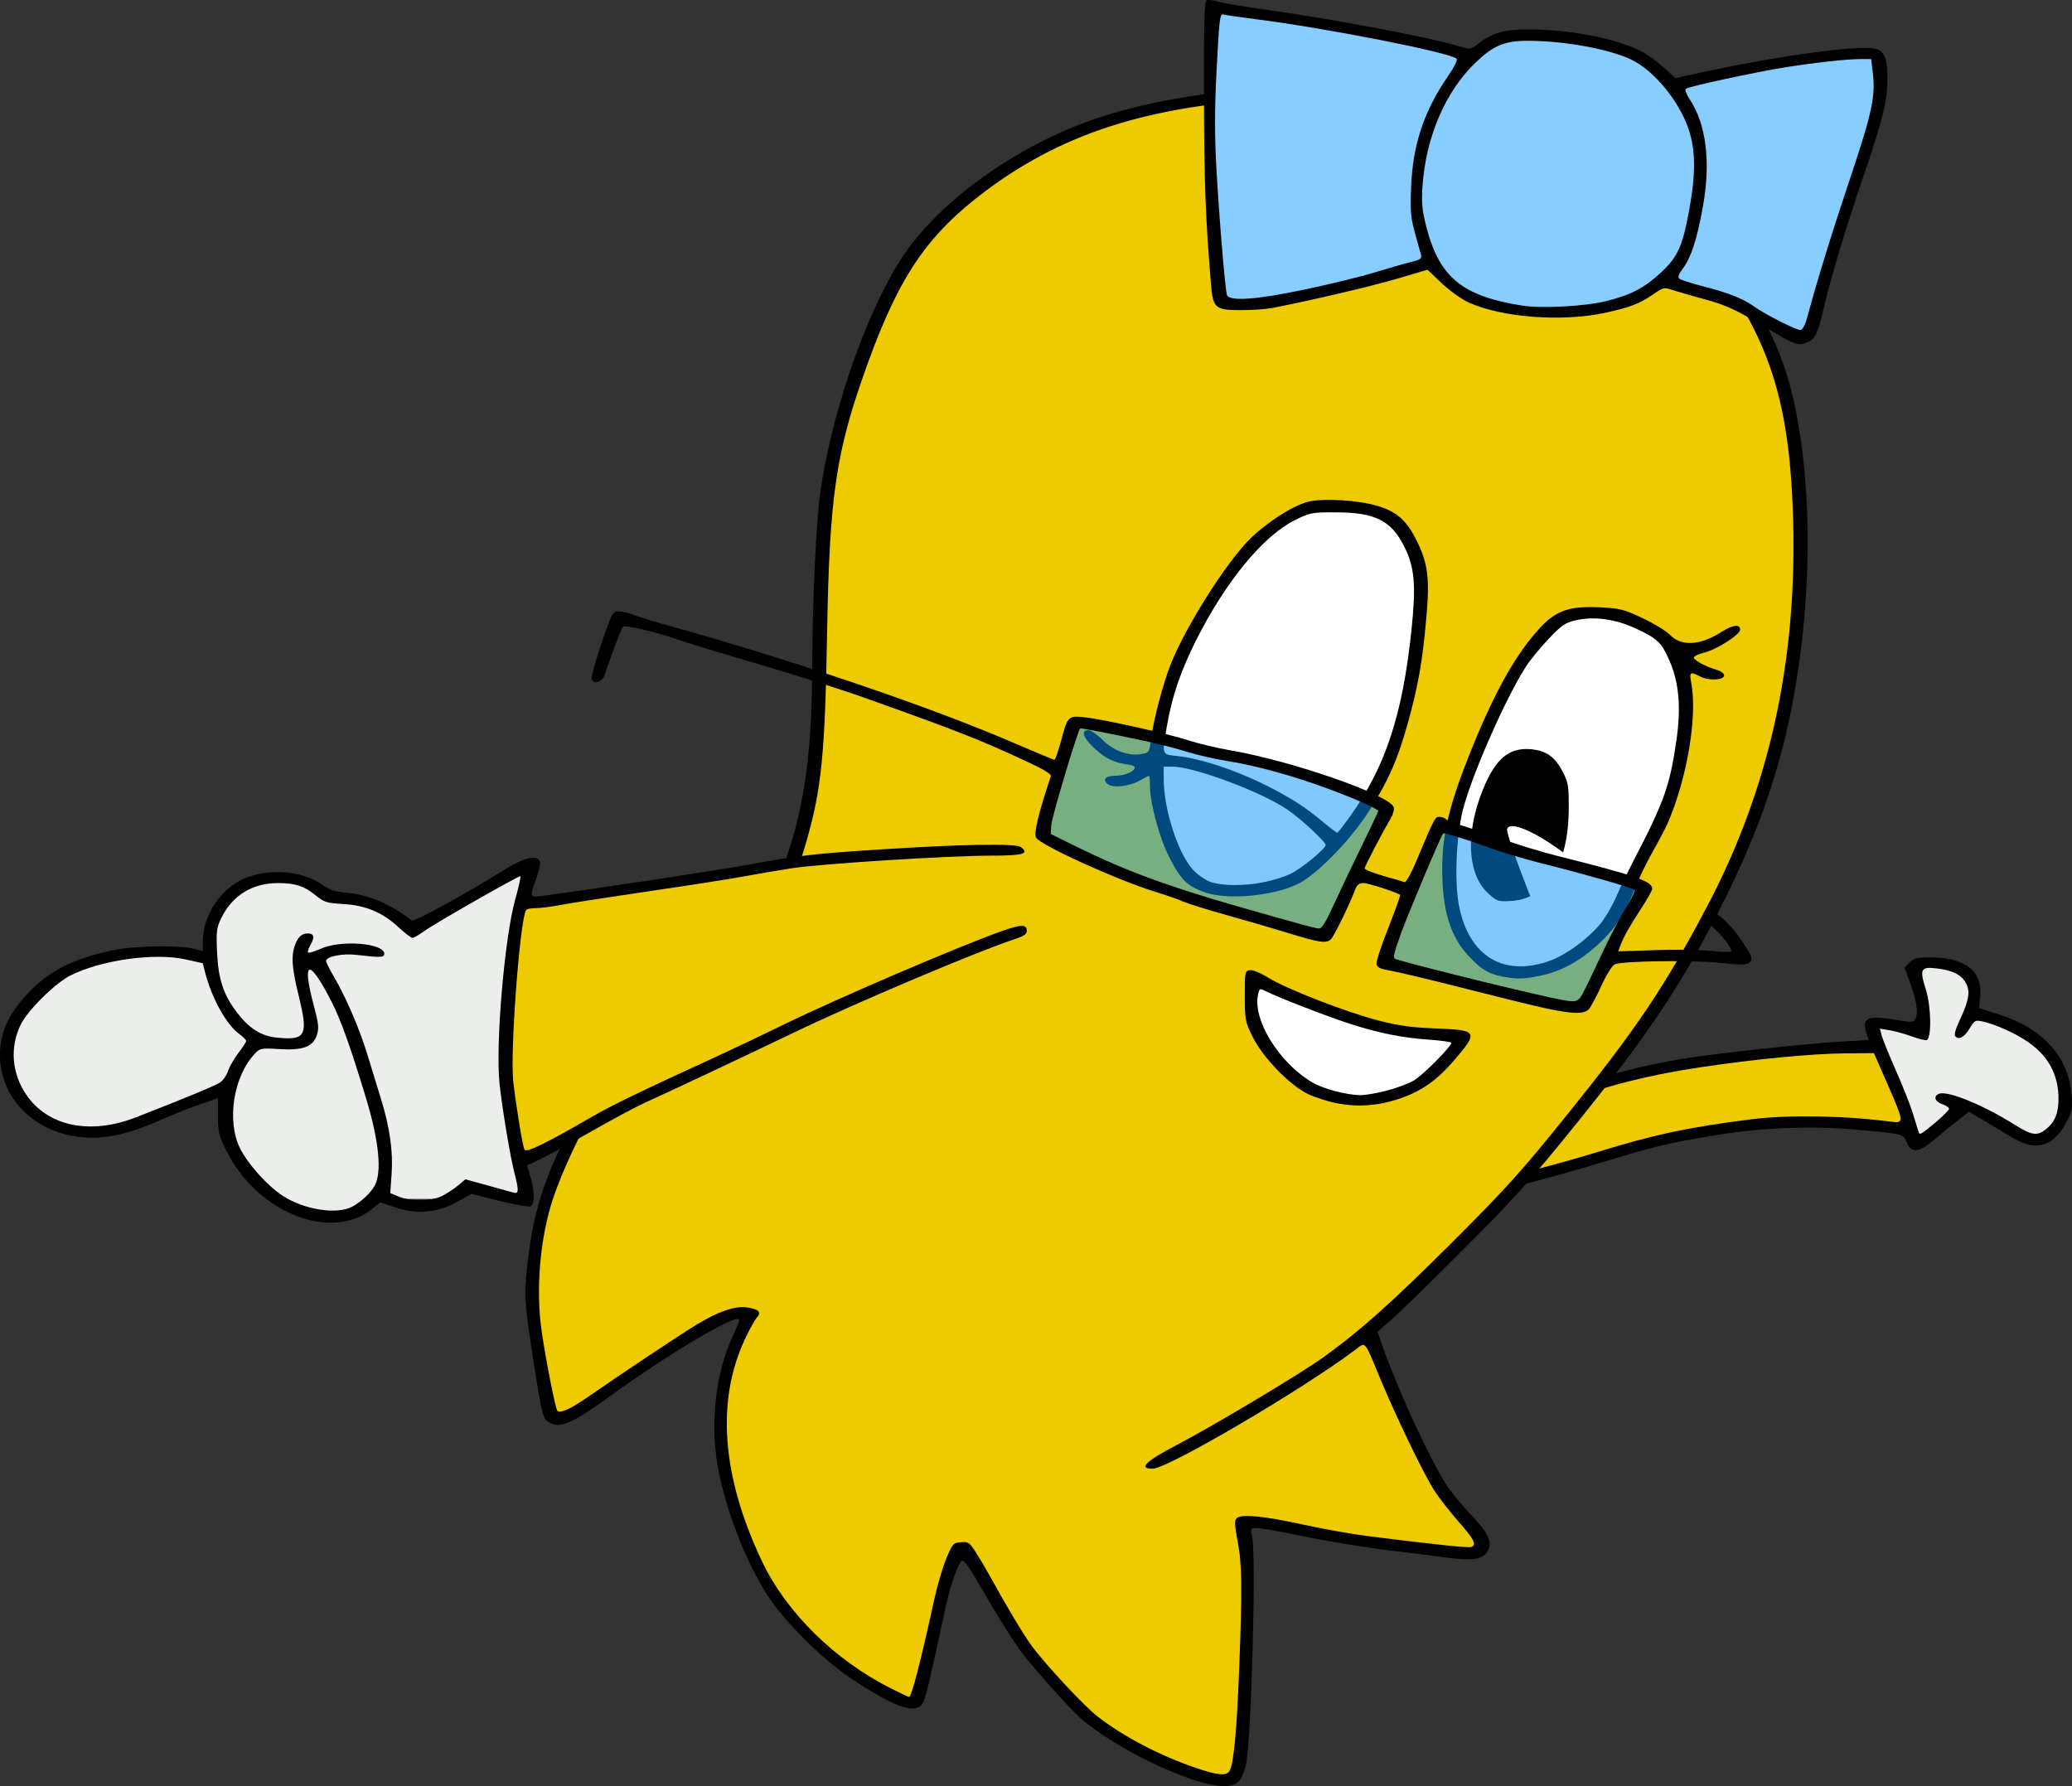 <?xml version="1.0" encoding="UTF-8" standalone="no"?>
<!-- Created with Inkscape (http://www.inkscape.org/) -->

<svg
   version="1.1"
   id="svg1"
   width="248.975"
   height="214.62"
   viewBox="0 0 248.975 214.62"
   sodipodi:docname="Vectorized Kinzo.svg"
   xml:space="preserve"
   inkscape:version="1.4.2 (f4327f4, 2025-05-13)"
   inkscape:export-filename="Vectorized Kinzo.png"
   inkscape:export-xdpi="966.17352"
   inkscape:export-ydpi="966.17352"
   xmlns:inkscape="http://www.inkscape.org/namespaces/inkscape"
   xmlns:sodipodi="http://sodipodi.sourceforge.net/DTD/sodipodi-0.dtd"
   xmlns:xlink="http://www.w3.org/1999/xlink"
   xmlns="http://www.w3.org/2000/svg"
   xmlns:svg="http://www.w3.org/2000/svg"><rect x="0" y="0" width="248.975" height="214.62" fill="#333333" stroke="none"/><defs
     id="defs1"><clipPath
       clipPathUnits="userSpaceOnUse"
       id="clipPath33"><use
         x="0"
         y="0"
         xlink:href="#g32"
         id="use33"
         transform="translate(4.4)" /></clipPath></defs><sodipodi:namedview
     id="namedview1"
     pagecolor="#505050"
     bordercolor="#eeeeee"
     borderopacity="1"
     inkscape:showpageshadow="0"
     inkscape:pageopacity="0"
     inkscape:pagecheckerboard="0"
     inkscape:deskcolor="#505050"
     inkscape:zoom="10.48"
     inkscape:cx="89.933206"
     inkscape:cy="114.26527"
     inkscape:window-width="1920"
     inkscape:window-height="991"
     inkscape:window-x="-9"
     inkscape:window-y="-9"
     inkscape:window-maximized="1"
     inkscape:current-layer="g1" /><g
     inkscape:groupmode="layer"
     inkscape:label="Image"
     id="g1"
     transform="translate(-2.508,-32.95)"><path
       style="display:inline;fill:#eecb00;fill-opacity:1;stroke-width:0.205"
       d="m 222.527,126.003 c -5.908,0.056 -11.786,0.763 -17.63,1.586 -6.539,0.938 -13.02,2.49 -19.122,5.055 -2.097,0.902 -4.352,1.835 -5.761,3.724 -1.002,1.381 -1.726,3.036 -1.779,4.759 -0.026,0.535 0.264,1.23 0.898,1.186 1.313,-0.17 2.595,-0.543 3.886,-0.832 3.94,-0.947 7.82,-2.117 11.702,-3.276 4.14,-1.211 8.325,-2.11 12.609,-2.707 2.597,-0.379 5.17,-0.707 7.79,-0.746 4.106,-0.102 8.241,0.122 12.343,0.631 0.541,0.079 1.279,-0.021 1.435,-0.646 0.139,-0.877 -0.354,-1.693 -0.637,-2.494 -0.843,-1.997 -1.704,-3.993 -2.601,-5.963 -0.327,-0.515 -1.016,-0.242 -1.519,-0.299 -0.538,0.008 -1.076,0.015 -1.614,0.023 z"
       id="path23"
       transform="translate(2.508,32.95)" /><path
       style="display:inline;opacity:1;fill:#eceeeb;fill-opacity:1;stroke-width:0.145"
       d="m 231.794,115.735 c -0.581,-0.026 -1.234,0.286 -1.345,0.906 -0.141,0.829 0.201,1.639 0.405,2.428 0.469,1.567 0.534,3.188 0.448,4.808 -0.014,0.168 -0.037,0.336 -0.085,0.497 -1.142,-0.273 -2.228,-0.74 -3.374,-1.003 -0.643,-0.132 -1.293,-0.269 -1.948,-0.318 -0.409,0.035 -0.656,0.488 -0.516,0.863 0.324,1.395 0.967,2.687 1.503,4.008 1.045,2.417 2.104,4.844 2.823,7.367 0.177,0.453 0.209,1.002 0.573,1.356 0.401,0.329 0.927,0.057 1.274,-0.219 1.022,-0.786 2.037,-1.6 2.911,-2.552 0.316,-0.29 0.432,-0.824 0.099,-1.147 -0.357,-0.379 -0.878,-0.51 -1.317,-0.761 0.943,-0.012 1.845,0.368 2.718,0.689 2.245,0.905 4.372,2.077 6.428,3.348 0.782,0.426 1.647,0.951 2.575,0.766 1.093,-0.269 1.953,-1.147 2.451,-2.128 0.594,-1.208 0.556,-2.606 0.422,-3.911 -0.219,-1.898 -1.157,-3.685 -2.564,-4.973 -1.668,-1.544 -3.765,-2.535 -5.888,-3.286 -0.668,-0.196 -1.367,-0.483 -2.074,-0.352 -0.748,0.236 -0.992,1.074 -1.464,1.616 -0.071,0.076 -0.281,0.343 -0.31,0.281 0.4,-1.227 1.083,-2.349 1.402,-3.605 0.258,-0.875 0.22,-1.862 -0.269,-2.652 -0.607,-1.085 -1.837,-1.602 -3.004,-1.824 -0.618,-0.121 -1.247,-0.202 -1.877,-0.201 z"
       id="path40"
       transform="translate(2.508,32.95)" /><path
       style="display:inline;fill:#000000"
       d="m 180.19,175.749 c -1.301,-1.371 0.055,-5.676 2.55,-8.102 2.533,-2.462 12.918,-5.991 21.981,-7.47 4.041,-0.659 14.764,-1.818 19.129,-2.068 l 3.188,-0.182 -0.278,-0.905 c -0.561,-1.828 0.177,-2.109 3.854,-1.468 1.45,0.253 1.811,0.24 2.007,-0.069 0.425,-0.671 0.268,-1.978 -0.499,-4.146 l -0.751,-2.124 0.617,-0.617 c 0.543,-0.543 0.878,-0.613 2.795,-0.585 3.966,0.059 5.949,1.692 5.669,4.67 l -0.133,1.415 2.24,0.7 c 5.381,1.681 8.496,5.091 8.867,9.707 0.134,1.668 0.07,1.998 -0.647,3.356 -1.51,2.861 -3.652,3.485 -6.352,1.851 -0.808,-0.489 -2.334,-1.401 -3.391,-2.027 l -1.922,-1.138 -1.302,1.001 c -0.716,0.55 -1.981,1.587 -2.81,2.304 -1.885,1.629 -2.805,1.733 -3.37,0.382 -0.441,-1.054 -0.345,-1.031 -6.422,-1.567 -5.094,-0.449 -11.259,-0.194 -16.48,0.682 -6.024,1.011 -7.373,1.334 -13.89,3.326 -4.671,1.428 -13.204,3.692 -13.913,3.692 -0.084,0 -0.416,-0.278 -0.738,-0.617 z m 5.733,-1.997 c 2.211,-0.533 5.994,-1.58 8.408,-2.327 6.916,-2.141 11.164,-3.044 18.778,-3.992 4.38,-0.546 11.119,-0.42 16.673,0.311 1.547,0.204 1.53,0.043 -0.48,-4.543 l -1.623,-3.703 -3.508,0.033 c -3.997,0.037 -10.479,0.656 -17.086,1.631 -7.269,1.072 -13.146,2.658 -19.018,5.132 -3.67,1.546 -4.976,2.633 -6.099,5.075 -0.689,1.499 -0.891,3.352 -0.365,3.352 0.165,0 2.109,-0.436 4.32,-0.969 z m 49.125,-5.898 c 0.913,-0.76 1.66,-1.507 1.66,-1.66 0,-0.153 -0.37,-0.408 -0.823,-0.565 -0.896,-0.312 -1.091,-0.97 -0.369,-1.247 1.043,-0.4 5.304,1.349 9.127,3.748 2,1.254 2.654,1.349 3.69,0.534 1.092,-0.859 1.541,-1.958 1.528,-3.734 -0.022,-2.884 -1.222,-5.09 -3.696,-6.794 -1.52,-1.047 -3.97,-2.142 -5.513,-2.464 -0.77,-0.161 -0.914,-0.08 -1.435,0.802 -0.635,1.077 -1.294,1.469 -1.732,1.032 -0.195,-0.195 -0.028,-0.828 0.532,-2.025 1.076,-2.299 1.257,-3.363 0.74,-4.362 -0.529,-1.023 -1.611,-1.575 -3.529,-1.8 -1.936,-0.228 -2.085,0.069 -1.297,2.576 0.639,2.033 0.694,5.83 0.088,6.032 -0.176,0.059 -0.97,-0.135 -1.764,-0.431 -0.794,-0.295 -1.986,-0.627 -2.648,-0.738 l -1.203,-0.2 0.196,0.785 c 0.108,0.432 0.878,2.328 1.711,4.213 0.833,1.886 1.76,4.231 2.059,5.211 0.299,0.981 0.591,1.937 0.649,2.126 0.154,0.502 0.215,0.471 2.028,-1.039 z"
       id="path10" /><path
       id="path24"
       style="display:inline;fill:#eecb00;fill-opacity:1;stroke-width:0.205"
       d="m 158.73,11.154 c -6.686,0.047 -13.395,0.581 -19.939,1.99 -6.105,1.344 -12.038,3.616 -17.303,7.014 -4.412,2.847 -8.606,6.223 -11.607,10.584 -1.625,2.333 -2.943,4.871 -4.068,7.475 -0.046,0.122 -0.047,0.24 -0.016,0.346 -0.447,0.405 -0.537,1.055 -0.797,1.58 -2.295,5.883 -4.363,11.919 -5.182,18.207 -0.863,6.535 -0.888,13.139 -1.045,19.719 -0.086,3.529 -0.147,7.095 -0.381,10.6 -0.064,0.234 -0.043,0.511 0.072,0.717 -0.256,0.374 -0.134,0.926 -0.225,1.365 -0.307,3.856 -1.064,7.638 -2.232,11.332 -1.506,4.711 -3.354,9.294 -5.514,13.732 -1.03,2.099 -2.192,4.218 -3.748,5.969 -0.964,1.087 -1.932,2.216 -3.15,3.027 -0.008,0.002 -0.017,0.004 -0.021,0.004 l -0.002,-0.002 h -0.002 -0.002 l -0.002,-0.002 v -0.002 h -0.002 v -0.002 -0.002 -0.002 -0.002 c 0.002,-0.055 0.186,-0.26 0.232,-0.338 0.962,-1.248 2.147,-2.32 3.031,-3.627 0.338,-0.596 -0.333,-1.241 -0.938,-1.125 -1.671,0.063 -3.207,0.88 -4.57,1.789 -0.542,0.42 -1.177,0.752 -1.617,1.281 -0.01,0.076 -0.018,0.152 -0.025,0.229 -0.117,-0.018 -0.242,-0.005 -0.365,0.051 -1.385,1.141 -2.632,2.448 -3.838,3.775 -2.153,2.41 -4.042,5.059 -5.529,7.932 -1.647,3.14 -3.163,6.369 -4.236,9.754 -1.336,4.46 -1.707,9.176 -1.381,13.809 0.302,2.954 0.887,5.87 1.457,8.781 0.22,0.902 0.322,1.852 0.715,2.699 0.651,0.826 1.79,0.11 2.514,-0.24 2.15,-1.297 4.172,-2.794 6.27,-4.174 1.562,-1.083 3.195,-2.069 4.711,-3.215 0.09,-0.075 0.168,-0.17 0.221,-0.275 0.173,0.024 0.355,-0.018 0.498,-0.143 2.171,-1.353 4.269,-2.902 6.697,-3.77 1.001,-0.349 2.117,-0.491 3.131,-0.111 -1.199,1.902 -2.169,3.963 -2.785,6.127 -0.01,0.097 8.04e-4,0.187 0.029,0.266 -0.081,0.068 -0.143,0.159 -0.18,0.279 -1.241,4.528 -1.002,9.353 0.07,13.891 0.878,3.655 2.226,7.197 3.951,10.535 2.745,5.088 6.953,9.295 11.764,12.453 1.787,1.164 3.685,2.155 5.639,3.008 0.55,0.18 0.887,-0.392 1.008,-0.838 0.893,-2.778 1.493,-5.641 2.154,-8.48 0.686,-2.968 1.252,-6.031 2.549,-8.762 0.125,-0.486 0.69,-0.465 1.086,-0.48 0.432,0.009 0.604,0.516 0.842,0.801 1.76,2.79 3.252,5.739 4.986,8.545 1.118,1.875 2.362,3.68 3.834,5.297 1.935,2.181 3.912,4.345 6.133,6.24 3.653,2.785 7.835,4.829 12.172,6.309 1.037,0.31 2.085,0.72 3.18,0.711 0.672,-0.029 1.256,-0.508 1.441,-1.15 0.44,-1.437 0.489,-2.957 0.635,-4.443 0.393,-5.58 0.613,-11.176 0.668,-16.77 0.024,-2.315 -0.095,-4.636 -0.541,-6.912 -0.07,-0.545 -0.237,-1.113 -0.16,-1.654 1.142,-0.144 2.284,-0.033 3.402,0.131 3.785,0.654 7.523,1.573 11.334,2.084 3.863,0.51 7.731,0.994 11.611,1.348 0.7,0.029 1.613,0.284 2.123,-0.365 0.453,-0.623 -0.031,-1.356 -0.416,-1.871 -1.667,-2.171 -3.627,-4.111 -4.928,-6.543 -2.564,-4.763 -4.735,-9.723 -6.828,-14.707 -0.333,-0.65 -0.546,-1.519 -1.287,-1.824 -0.098,-0.031 -0.202,-0.043 -0.305,-0.035 -0.697,0.126 -1.182,0.718 -1.762,1.08 -4.364,3.137 -9.022,5.986 -13.668,8.725 -2.808,1.619 -5.662,3.275 -8.576,4.602 -0.329,0.141 -0.66,0.284 -1.004,0.385 1.784,-1.186 3.783,-2.121 5.652,-3.205 4.168,-2.339 8.264,-4.804 12.322,-7.328 0.21,-0.129 0.289,-0.364 0.26,-0.584 h 0.488 c 0.586,-0.143 1.018,-0.622 1.531,-0.922 5.346,-3.708 9.985,-8.307 14.611,-12.852 4.141,-4.13 8.318,-8.246 12.014,-12.789 4.104,-5.023 8.206,-10.06 11.92,-15.383 3.506,-5.05 6.528,-10.422 9.277,-15.916 2.675,-5.413 4.802,-11.102 6.307,-16.949 0.025,-0.138 0.001,-0.262 -0.055,-0.367 0.29,-0.305 0.318,-0.84 0.451,-1.225 1.569,-6.659 2.436,-13.483 2.547,-20.324 0.087,-6.081 -0.082,-12.21 -1.238,-18.197 -0.76,-3.819 -1.983,-7.569 -3.797,-11.018 -0.068,-0.096 -0.148,-0.161 -0.238,-0.207 0.033,-0.166 0.003,-0.346 -0.109,-0.494 -2.054,-3.715 -4.51,-7.198 -7.189,-10.486 -3.276,-3.991 -7.196,-7.537 -11.832,-9.873 -5.856,-2.946 -12.276,-4.617 -18.732,-5.607 -4.688,-0.71 -9.432,-0.998 -14.172,-0.98 z"
       transform="translate(2.508,32.95)" /><path
       style="display:inline;fill:#000000"
       d="m 145.371,246.638 c -4.558,-1.602 -9.882,-4.541 -12.929,-7.137 -1.238,-1.055 -5.903,-6.273 -7.328,-8.197 -1.016,-1.372 -3.045,-4.658 -5.508,-8.92 -0.637,-1.102 -1.303,-1.957 -1.48,-1.899 -0.424,0.138 -1.399,2.84 -1.953,5.412 -1.996,9.262 -2.455,11.185 -2.794,11.726 -0.861,1.372 -3.251,0.556 -8.466,-2.89 -3.483,-2.301 -7.989,-6.748 -10.116,-9.981 -2.687,-4.085 -5.222,-10.691 -6.079,-15.839 -0.869,-5.22 -0.183,-11.044 1.809,-15.344 0.445,-0.96 0.808,-1.854 0.808,-1.987 0,-1.019 -8.371,3.944 -16.076,9.531 -4.168,3.022 -5.741,3.612 -6.972,2.615 -0.54,-0.437 -0.731,-1.214 -1.505,-6.107 -1.225,-7.747 -1.323,-9.026 -0.949,-12.33 0.692,-6.104 1.637,-9.433 4.25,-14.979 2.345,-4.977 4.249,-7.946 7.185,-11.204 4.593,-5.095 7.959,-7.268 11.261,-7.268 1.565,0 1.581,-0.009 2.291,-1.183 1.598,-2.646 4.898,-10.586 6.56,-15.782 1.958,-6.126 2.721,-12.413 2.734,-22.531 0.009,-6.92 0.469,-16.716 0.945,-20.106 1.465,-10.428 6.138,-23.393 10.622,-29.467 4.794,-6.494 13.759,-12.667 22.717,-15.64 13.348,-4.431 33.539,-5.087 47.915,-1.556 6.279,1.542 12.238,3.966 16.148,6.567 7.552,5.025 16.262,17.152 18.903,26.319 3.103,10.77 3.139,27.026 0.091,41.152 -1.552,7.197 -4.046,14.102 -7.811,21.627 -4.828,9.651 -8.855,15.738 -17.537,26.51 -5.604,6.953 -7.528,9.099 -13.669,15.249 -3.931,3.937 -7.882,7.794 -8.779,8.571 l -1.631,1.414 0.503,1.44 c 1.883,5.394 5.651,13.609 7.769,16.938 0.528,0.83 1.856,2.45 2.952,3.601 2.201,2.311 2.664,3.383 1.94,4.489 -0.622,0.949 -1.899,1.088 -5.446,0.593 -1.696,-0.237 -3.824,-0.508 -4.729,-0.603 -3.313,-0.349 -9.14,-1.289 -12.819,-2.069 -2.075,-0.44 -4.149,-0.8 -4.61,-0.8 -0.823,0 -0.833,0.017 -0.619,1.029 0.505,2.382 -0.096,24.365 -0.749,27.413 -0.163,0.762 -0.542,1.648 -0.841,1.969 -0.825,0.886 -2.838,0.77 -6.008,-0.343 z m 4.907,-0.935 c 0.476,-0.889 0.837,-4.751 1.122,-11.988 0.39,-9.918 0.357,-12.785 -0.177,-15.573 -0.365,-1.903 -0.391,-2.477 -0.124,-2.743 0.545,-0.543 3.205,-0.293 7.97,0.749 2.425,0.53 5.92,1.155 7.767,1.387 7.922,0.998 12.123,1.44 12.461,1.31 0.681,-0.261 0.358,-0.902 -1.531,-3.047 -1.041,-1.181 -2.361,-2.879 -2.933,-3.773 -1.257,-1.965 -4.474,-8.622 -6.425,-13.298 -2.045,-4.899 -1.74,-4.552 -3.097,-3.537 -6.502,4.864 -22.512,14.25 -24.308,14.25 -1.743,0 -0.854,-0.878 2.864,-2.829 4.581,-2.404 14.803,-8.515 17.64,-10.546 4.366,-3.126 8.273,-6.614 15.569,-13.902 6.509,-6.501 8.236,-8.423 13.943,-15.512 8.194,-10.178 11.527,-15.144 16.568,-24.686 7.434,-14.07 10.832,-29.228 10.392,-46.354 -0.333,-12.948 -2.365,-20.298 -7.885,-28.526 -5.712,-8.513 -10.765,-13.338 -17.122,-16.35 -9.16,-4.339 -21.569,-6.479 -34.845,-6.01 -16.478,0.583 -27.394,3.857 -37.146,11.142 -6.992,5.224 -10.397,10.204 -14.23,20.817 -3.805,10.536 -4.567,15.631 -4.86,32.503 -0.249,14.378 -0.668,18.559 -2.492,24.916 -1.712,5.965 -5.773,15.452 -8.072,18.858 -1.713,2.538 -4.595,5.461 -5.384,5.461 -1.063,0 -0.756,-0.754 1.142,-2.804 0.981,-1.059 1.783,-2.034 1.783,-2.167 0,-0.463 -1.52,-0.23 -3.002,0.459 -3.496,1.627 -8.81,7.061 -11.777,12.043 -1.887,3.167 -4.047,7.799 -5.099,10.934 -1.59,4.736 -2.134,11.052 -1.387,16.094 0.548,3.695 1.652,9.279 1.881,9.507 0.339,0.339 1.632,-0.251 3.676,-1.676 3.52,-2.457 11.344,-7.662 13.103,-8.718 2.549,-1.531 4.469,-2.203 5.852,-2.05 1.512,0.168 1.943,0.557 1.346,1.217 -0.243,0.268 -0.878,1.413 -1.411,2.544 -3.51,7.441 -2.827,16.534 2.008,26.736 2.926,6.175 8.786,11.942 15.581,15.336 1.09,0.544 2.037,0.99 2.104,0.99 0.298,0 1.409,-4.298 3.02,-11.688 0.366,-1.676 1.017,-3.898 1.449,-4.937 0.743,-1.79 0.835,-1.894 1.752,-1.971 0.889,-0.075 1.037,0.025 1.812,1.234 0.464,0.724 1.251,2.057 1.749,2.962 1.95,3.549 3.971,6.92 4.936,8.237 1.657,2.259 6.374,7.318 7.967,8.542 3.168,2.435 7.46,4.675 11.768,6.142 2.721,0.926 3.715,1.003 4.084,0.313 z"
       id="path19" /><g
       inkscape:label="Clip"
       id="g32"
       style="display:inline"
       transform="translate(-4.4)"><path
         id="path28"
         style="display:inline;fill:#ffffff;fill-opacity:1;stroke-width:0.333"
         d="m 164.143,61.045 c -1.421,-0.041 -2.882,0.123 -4.135,0.846 -3.623,1.893 -6.307,5.137 -8.615,8.432 -3.52,5.217 -6.388,11.015 -7.387,17.279 -0.073,0.959 -0.546,1.989 -0.164,2.928 0.53,0.963 1.784,0.758 2.695,0.979 4.246,0.73 8.409,2.537 12.215,4.67 2.18,1.226 4.048,2.908 6.066,4.363 0.77,0.247 1.087,-0.689 1.512,-1.133 3.077,-3.99 5.288,-8.624 6.496,-13.514 1.186,-4.746 1.838,-9.626 2.002,-14.514 0.173,-3.137 -0.853,-6.462 -3.211,-8.619 -2.03,-1.78 -4.941,-1.702 -7.475,-1.717 z m 31.404,12.752 c -1.577,-0.002 -3.254,0.36 -4.385,1.541 -2.494,2.314 -4.485,5.139 -5.939,8.209 -2.012,4.098 -3.903,8.279 -5.281,12.637 -1.158,3.856 -1.185,7.943 -0.9,11.926 0.41,2.972 1.724,6.127 4.457,7.656 1.759,1.015 3.914,1.028 5.854,0.629 3.109,-0.765 5.812,-2.766 7.848,-5.191 1.567,-2.049 2.405,-4.515 3.619,-6.766 2.082,-4.246 4.493,-8.463 5.213,-13.207 0.694,-3.886 1.173,-8.08 -0.436,-11.814 -0.579,-1.443 -1.417,-2.893 -2.869,-3.602 -2.185,-1.238 -4.637,-2.108 -7.18,-2.018 z m -8.117,16.793 c 0.091,-0.004 0.184,-0.003 0.277,0.002 0.084,-0.002 0.166,5.26e-4 0.25,0.002 1.217,-0.005 2.49,0.442 3.17,1.51 0.919,1.163 1.296,2.658 1.199,4.123 0.011,2.903 -0.141,5.99 -1.705,8.531 -0.974,1.541 -2.56,2.879 -4.465,2.912 -0.766,-0.003 -1.715,0.218 -2.258,-0.479 -1.838,-1.52 -2.333,-4.067 -2.152,-6.34 0.175,-2.83 1.079,-5.611 2.506,-8.055 0.667,-1.151 1.805,-2.154 3.178,-2.207 z m -42.828,0.977 c -0.233,0.009 -0.462,0.035 -0.688,0.082 -0.523,0.558 -0.132,1.402 -0.211,2.09 0.152,3.7 1.159,7.431 3.201,10.543 1.115,1.563 2.958,2.596 4.896,2.586 2.916,0.118 5.929,-0.331 8.523,-1.719 1.355,-0.932 2.726,-1.914 3.789,-3.18 0.446,-0.759 -0.47,-1.353 -0.898,-1.857 -1.882,-1.838 -3.904,-3.597 -6.328,-4.684 -3.257,-1.555 -6.646,-2.906 -10.18,-3.68 -0.685,-0.086 -1.407,-0.207 -2.105,-0.182 z M 155.783,118.342 c -0.825,0.177 -0.747,1.227 -0.824,1.881 -0.039,2.491 1.317,4.766 2.797,6.674 1.736,2.138 3.969,4.021 6.705,4.67 1.544,0.362 3.16,0.838 4.744,0.422 2.106,-0.395 4.309,-0.893 6.055,-2.199 1.411,-1.241 2.806,-2.541 3.932,-4.051 0.366,-0.531 -0.181,-1.121 -0.742,-1.096 -2.899,-0.374 -5.884,-0.511 -8.689,-1.285 -4.073,-1.064 -7.999,-2.651 -11.885,-4.238 -0.689,-0.256 -1.352,-0.702 -2.092,-0.777 z"
         transform="translate(2.508,32.95)" /><path
         style="display:inline;fill:#000000;fill-opacity:1;stroke-width:0.471"
         d="m 187.748,90.856 c -1.58,0.333 -2.74,1.705 -3.564,3.019 -1.703,3.082 -2.351,6.828 -1.559,10.277 0.383,1.422 1.338,3.037 2.914,3.274 2.496,0.216 4.444,-1.998 5.252,-4.142 1.042,-2.747 1.166,-5.769 1.039,-8.663 -0.715,-1.437 -1.475,-3.23 -3.226,-3.612 -0.279,-0.079 -0.562,-0.168 -0.855,-0.154 z"
         id="path31"
         transform="translate(2.508,32.95)" /><path
         style="display:inline;fill:#000000"
         d="m 167.638,165.542 c -1.104,-0.207 -2.709,-0.715 -3.566,-1.129 -2.193,-1.059 -5.394,-4.363 -6.627,-6.84 -0.913,-1.835 -0.954,-2.045 -0.96,-4.934 -0.006,-2.926 0.013,-3.02 0.614,-3.105 0.359,-0.051 1.282,0.327 2.194,0.898 2.129,1.333 9.36,4.144 13.232,5.144 2.449,0.632 3.982,0.846 6.857,0.957 5.16,0.199 5.246,0.356 2.154,3.948 -1.974,2.293 -3.878,3.618 -6.451,4.489 -2.511,0.85 -4.96,1.038 -7.448,0.572 z m 5.848,-1.519 c 1.18,-0.302 2.668,-0.855 3.306,-1.228 1.068,-0.626 4.51,-4.083 4.51,-4.53 0,-0.107 -1.199,-0.278 -2.664,-0.381 -3.23,-0.227 -5.945,-0.767 -9.405,-1.87 -2.662,-0.849 -8.797,-3.222 -10.187,-3.941 -0.742,-0.384 -0.779,-0.372 -0.95,0.31 -0.753,3.002 2.484,8.287 6.52,10.645 1.32,0.771 4.01,1.485 5.739,1.524 0.542,0.012 1.95,-0.225 3.131,-0.527 z m 13.94,-13.726 c -1.708,-0.338 -2.605,-0.896 -4.144,-2.581 -2.153,-2.356 -3.07,-5.437 -3.074,-10.331 -0.004,-4.255 0.872,-7.84 3.509,-14.367 2.873,-7.112 5.419,-11.606 8.336,-14.719 1.898,-2.025 3.528,-2.556 7.25,-2.361 2.276,0.119 2.788,0.253 5.008,1.308 1.36,0.646 2.806,1.523 3.214,1.949 1.404,1.465 3.632,1.35 6.271,-0.324 C 215.15,108.011 216,107.915 216,108.621 c 0,0.598 -2.81,2.384 -4.333,2.755 -0.751,0.182 -1.273,0.454 -1.216,0.632 0.111,0.349 1.549,1.097 2.806,1.459 0.453,0.131 0.823,0.42 0.823,0.642 0,0.579 -1.831,0.673 -2.85,0.146 -1.231,-0.637 -1.353,-0.555 -1.102,0.739 0.774,3.999 -0.499,11.542 -2.857,16.937 -0.231,0.528 -1.046,2.071 -1.811,3.429 -0.765,1.358 -1.761,3.434 -2.213,4.615 -1.073,2.803 -2.413,4.784 -4.488,6.633 -2.135,1.903 -4.321,3.071 -6.685,3.572 -2.044,0.433 -2.933,0.456 -4.647,0.117 z m 5.864,-1.953 c 1.77,-0.662 4.234,-2.447 5.74,-4.158 0.623,-0.707 1.548,-2.241 2.056,-3.409 0.508,-1.167 1.471,-3.172 2.139,-4.456 3.652,-7.015 4.339,-8.952 5.136,-14.486 0.561,-3.892 0.288,-6.936 -0.852,-9.513 -0.962,-2.176 -1.429,-2.624 -3.975,-3.819 -2.522,-1.183 -5.123,-1.535 -7.372,-0.995 -1.194,0.286 -1.667,0.619 -3.213,2.258 -0.997,1.057 -2.22,2.558 -2.716,3.335 -2.49,3.896 -6.602,13.289 -7.582,17.321 -0.772,3.178 -0.978,8.476 -0.439,11.305 1.177,6.179 5.442,8.725 11.08,6.615 z m -7.55,-8.034 c -2.663,-2.406 -2.78,-7.804 -0.29,-13.3 1.448,-3.194 3.115,-4.352 5.746,-3.99 1.668,0.229 2.634,0.986 3.55,2.78 0.605,1.185 0.678,1.662 0.666,4.348 -0.03,6.649 -2.591,10.788 -6.842,11.059 -1.657,0.105 -1.756,0.074 -2.832,-0.898 z m 4.512,-0.95 c 2.134,-1.301 3.353,-4.251 3.581,-8.662 0.136,-2.63 0.109,-2.805 -0.653,-4.251 -0.656,-1.245 -0.99,-1.577 -1.907,-1.897 -1.075,-0.376 -1.152,-0.362 -2.299,0.411 -3.545,2.39 -4.948,11.269 -2.24,14.172 0.856,0.917 2.241,1.007 3.518,0.228 z m -38.506,0.834 c -2.195,-0.758 -2.902,-1.451 -4.355,-4.265 -1.129,-2.187 -2.296,-6.467 -2.296,-8.42 0,-0.735 -0.055,-1.336 -0.121,-1.336 -0.067,0 -0.53,0.237 -1.029,0.527 -1.266,0.736 -3.233,0.984 -3.898,0.491 -0.73,-0.541 -0.319,-1.018 0.881,-1.023 1.759,-0.007 3.202,-1.127 1.698,-1.317 -1.743,-0.221 -2.797,-0.701 -4.089,-1.862 -1.453,-1.307 -1.823,-2.302 -0.856,-2.302 0.298,0 1.076,0.535 1.73,1.188 1.319,1.319 3.146,1.969 4.708,1.677 0.868,-0.163 0.913,-0.234 1.086,-1.707 0.261,-2.217 1.444,-6.725 2.393,-9.112 1.766,-4.444 6.527,-11.995 9.405,-14.915 1.973,-2.001 5.254,-4.117 7.1,-4.578 1.855,-0.463 6.193,-0.182 8.492,0.549 2.237,0.712 3.372,1.751 4.57,4.185 1.323,2.687 1.548,4.473 1.145,9.065 -0.477,5.43 -0.964,8.215 -2.242,12.825 -1.245,4.491 -2.462,7.193 -4.939,10.971 -2.163,3.3 -6.111,7.288 -8.244,8.331 -2.988,1.46 -8.434,1.962 -11.139,1.028 z m 7.169,-1.265 c 1.039,-0.22 2.411,-0.653 3.049,-0.962 1.34,-0.649 4.207,-3.001 4.233,-3.474 0.021,-0.372 -2.89,-3.077 -4.554,-4.231 -3.043,-2.11 -11.248,-5.186 -13.836,-5.186 h -1.067 v 1.484 c 0,3.656 1.735,9 3.551,10.938 0.536,0.572 1.468,1.214 2.072,1.428 1.426,0.504 4.178,0.505 6.551,0.003 z m 10.236,-7.905 c 4.255,-5.955 6.328,-12.285 7.378,-22.527 0.543,-5.295 0.356,-7.395 -0.877,-9.862 -1.566,-3.134 -3.501,-4.105 -8.203,-4.12 -2.882,-0.009 -3.102,0.032 -4.901,0.917 -3.846,1.891 -8.383,7.407 -11.955,14.536 -1.796,3.585 -2.844,6.655 -3.443,10.092 -0.639,3.662 -0.678,3.539 1.207,3.736 4.804,0.502 12.752,3.972 16.807,7.338 1.257,1.043 2.347,1.894 2.422,1.892 0.075,-0.002 0.779,-0.903 1.564,-2.001 z"
         id="path11" /><path
         id="path32"
         style="fill:#ffffff;fill-opacity:1;stroke-width:0.471"
         d="m 186.16,99.273 c -0.35,-0.004 -0.575,0.111 -0.666,0.348 -0.077,0.201 0.528,2.145 1.346,4.32 1.964,5.226 2.338,6.089 2.732,6.34 0.649,0.412 1.303,0.208 2.344,-0.732 1.366,-1.234 3.148,-4.11 2.938,-4.74 -0.23,-0.689 -3.683,-3.321 -5.934,-4.523 -1.246,-0.665 -2.177,-1.005 -2.76,-1.012 z"
         transform="translate(2.508,32.95)" /></g><path
       id="path33"
       style="display:inline;opacity:0.5;fill:#0094ff;fill-opacity:1;stroke-width:0.471"
       d="m 132.793,120.03 c -0.928,0.198 -0.892,1.428 -1.258,2.133 -1.033,3.341 -2.175,6.671 -2.836,10.109 -0.112,0.688 -0.04,1.543 0.807,1.682 5.474,2.693 11.08,5.158 16.939,6.891 4.762,1.447 9.543,2.849 14.355,4.111 1.381,0.278 1.971,-1.27 2.451,-2.256 1.88,-4.06 3.986,-8.024 5.676,-12.166 0.024,-0.958 -1.205,-1.113 -1.852,-1.516 -5.575,-2.43 -11.419,-4.252 -17.41,-5.312 -4.708,-1.065 -9.37,-2.44 -14.145,-3.26 -0.906,-0.151 -1.809,-0.37 -2.729,-0.416 z m 43.459,12.598 c -0.092,0.019 -0.185,0.038 -0.277,0.057 -0.94,1.569 -1.503,3.374 -2.281,5.043 -1.327,3.284 -2.844,6.518 -3.771,9.943 -0.266,0.942 0.869,1.143 1.531,1.305 6.558,1.727 13.135,3.417 19.777,4.789 0.906,0.158 1.933,-0.2 2.221,-1.148 2.078,-3.945 3.946,-8.002 6.123,-11.895 0.503,-0.656 -0.015,-1.466 -0.752,-1.598 -6.044,-1.982 -12.328,-3.15 -18.309,-5.338 -1.412,-0.391 -2.794,-1.076 -4.262,-1.158 z" /><path
       style="display:inline;fill:#000000"
       d="m 188.286,154.127 c -1.358,-0.291 -5.678,-1.35 -9.6,-2.352 -3.922,-1.003 -7.934,-1.965 -8.914,-2.139 -1.432,-0.254 -1.798,-0.422 -1.862,-0.855 -0.044,-0.297 0.601,-2.259 1.432,-4.359 0.831,-2.101 1.462,-3.87 1.401,-3.931 -0.287,-0.287 -3.816,-1.428 -4.418,-1.428 -0.483,0 -0.76,0.21 -0.955,0.724 -0.77,2.026 -2.604,5.766 -2.983,6.082 -0.563,0.471 -1.427,0.332 -5.231,-0.843 -1.735,-0.536 -5.006,-1.489 -7.269,-2.118 -2.263,-0.629 -4.608,-1.36 -5.211,-1.625 -0.603,-0.265 -2.013,-0.759 -3.131,-1.099 -4.636,-1.406 -14.062,-5.678 -14.553,-6.594 -0.28,-0.522 0.323,-3.006 1.789,-7.369 0.08,-0.237 -0.848,-0.812 -2.689,-1.668 -5.922,-2.753 -8.249,-3.669 -19.541,-7.696 -3.504,-1.25 -8.983,-2.969 -15.771,-4.949 -2.64,-0.77 -5.664,-1.699 -6.72,-2.065 -2.791,-0.967 -6.494,-1.842 -6.712,-1.585 -0.197,0.232 -1.717,4.288 -2.138,5.707 -0.269,0.905 -1.323,1.297 -1.594,0.593 -0.086,-0.223 0.435,-2.145 1.158,-4.271 1.265,-3.72 1.342,-3.865 2.071,-3.865 0.417,0 1.223,0.186 1.792,0.414 0.569,0.227 2.083,0.704 3.366,1.058 15.49,4.282 32.119,9.918 42.502,14.406 2.483,1.073 4.598,1.951 4.701,1.951 0.103,0 0.461,-1.018 0.795,-2.263 0.802,-2.988 0.864,-3.051 2.797,-2.849 2.233,0.233 10.115,1.985 12.589,2.798 1.145,0.376 3.428,0.916 5.074,1.2 7.308,1.26 18.94,5.311 19.509,6.794 0.094,0.246 -0.05,0.827 -0.321,1.292 -1.162,1.997 -3.168,5.849 -3.168,6.085 0,0.141 1.018,0.545 2.263,0.897 1.245,0.352 2.391,0.691 2.548,0.753 0.157,0.061 0.767,-1.031 1.355,-2.429 2.253,-5.351 2.29,-5.421 2.816,-5.421 0.28,0 0.635,0.126 0.788,0.279 0.154,0.154 1.073,0.516 2.043,0.805 0.97,0.289 3.174,1.033 4.898,1.652 1.724,0.62 4.624,1.5 6.446,1.956 9.441,2.366 11.403,3.046 11.403,3.954 0,0.184 -0.611,1.27 -1.359,2.415 -1.425,2.183 -2.048,3.296 -2.477,4.423 l -0.257,0.677 4.446,-0.147 c 2.446,-0.081 5.472,-0.038 6.726,0.094 1.254,0.133 2.328,0.162 2.388,0.066 0.191,-0.31 -1.178,-2.091 -2.366,-3.078 -0.797,-0.662 -1.1,-1.096 -0.981,-1.405 0.487,-1.269 2.851,0.459 4.871,3.559 1.043,1.601 1.12,1.829 0.745,2.204 -0.367,0.367 -0.821,0.377 -3.677,0.082 -3.283,-0.339 -11.521,-0.223 -12.553,0.177 -0.298,0.115 -0.979,1.202 -1.603,2.557 -0.597,1.296 -1.277,2.572 -1.513,2.836 -0.553,0.62 -1.946,0.595 -5.143,-0.09 z m 4.351,-1.695 c 0.281,-0.489 1.293,-2.576 2.248,-4.636 0.956,-2.061 2.299,-4.648 2.984,-5.749 0.685,-1.101 1.155,-2.08 1.043,-2.175 -0.302,-0.256 -6.516,-2.03 -10.9,-3.111 -2.112,-0.521 -5.074,-1.402 -6.583,-1.957 -2.627,-0.967 -5.4,-1.821 -5.514,-1.697 -0.269,0.291 -4.261,9.763 -5.075,12.043 -0.938,2.627 -0.999,2.948 -0.578,3.073 3.578,1.062 17.421,4.445 20.082,4.909 1.531,0.267 1.783,0.19 2.294,-0.699 z m -29.967,-10.533 c 0.663,-1.457 2.161,-4.61 3.33,-7.006 1.169,-2.396 2.126,-4.411 2.126,-4.477 0,-0.25 -2.726,-1.464 -6.034,-2.686 -4.268,-1.577 -8.648,-2.781 -12.156,-3.342 -1.481,-0.237 -3.651,-0.733 -4.822,-1.103 -1.171,-0.37 -3.291,-0.922 -4.713,-1.227 -5.096,-1.094 -8.014,-1.655 -8.11,-1.559 -0.309,0.309 -3.401,10.657 -3.458,11.571 l -0.067,1.097 3.154,1.554 c 5.83,2.873 11.013,4.78 19.749,7.27 7.602,2.166 8.858,2.506 9.355,2.534 0.301,0.017 0.824,-0.818 1.646,-2.625 z"
       id="path20" /><path
       id="path34"
       style="display:inline;opacity:1;fill:#87cdff;fill-opacity:1;stroke-width:0.252"
       d="m 146.949,1.201 c -0.757,-0.013 -0.876,0.871 -0.939,1.447 -0.306,3.179 -0.423,6.375 -0.535,9.566 -0.165,6.358 0.423,12.702 0.93,19.033 0.158,1.447 0.206,2.917 0.498,4.344 0.416,0.931 1.587,0.886 2.447,0.865 3.567,-0.159 7.05,-1.021 10.523,-1.787 3.165,-0.704 6.269,-1.64 9.385,-2.527 0.711,-0.239 1.729,-0.286 2.062,-1.082 0.074,-0.674 -0.291,-1.319 -0.412,-1.975 -0.487,-1.665 -0.912,-3.442 -0.818,-5.164 0.043,-3.025 0.372,-6.132 1.479,-8.994 0.783,-2.219 2.06,-4.177 3.314,-6.135 0.278,-0.573 0.823,-1.144 0.703,-1.822 C 175.279,6.298 174.416,6.24 173.801,6.01 168.549,4.63 163.193,3.698 157.844,2.789 154.233,2.187 150.605,1.686 146.979,1.201 Z m 36.488,3.131 c -1.788,-0.005 -3.641,0.406 -5.061,1.547 -3.603,2.788 -5.958,6.928 -7.141,11.279 -0.624,2.409 -0.985,4.91 -0.895,7.402 0.195,2.036 0.76,4.036 1.559,5.916 0.948,2.238 2.703,4.128 4.928,5.133 2.283,1.054 4.789,1.553 7.279,1.799 3.961,0.095 8.048,-0.063 11.771,-1.553 2.06,-0.853 3.852,-2.29 5.287,-3.982 1.468,-1.734 1.847,-4.042 2.297,-6.195 0.603,-3.188 1.014,-6.538 0.16,-9.721 -1.029,-3.327 -3.158,-6.306 -5.926,-8.412 -2.184,-1.583 -4.91,-2.099 -7.506,-2.59 -2.231,-0.371 -4.49,-0.634 -6.754,-0.623 z m 41.031,2.213 c -0.278,0.006 -0.565,0.047 -0.816,0.014 -3.649,0.086 -7.269,0.644 -10.859,1.268 -3.385,0.653 -6.776,1.308 -10.109,2.195 -0.588,0.073 -0.868,0.742 -0.613,1.246 0.48,1.056 1.181,2.008 1.553,3.117 0.862,2.293 0.925,4.771 0.826,7.158 -0.161,2.446 -0.667,4.948 -1.322,7.348 -0.341,1.258 -0.92,2.437 -1.664,3.504 -0.344,0.467 -0.506,1.281 0.113,1.604 2.03,0.854 4.242,1.178 6.289,1.994 1.269,0.433 2.396,1.162 3.518,1.879 1.534,0.872 3.078,1.774 4.76,2.328 0.769,0.147 1.138,-0.731 1.359,-1.311 1.154,-3.92 2.241,-7.846 3.527,-11.725 1.359,-4.319 2.915,-8.586 4.094,-12.963 0.484,-1.856 0.755,-3.799 0.447,-5.709 -0.121,-0.578 0.003,-1.263 -0.346,-1.752 C 225.015,6.567 224.747,6.539 224.469,6.545 Z"
       transform="translate(2.508,32.95)" /><path
       style="display:inline;fill:#000000"
       d="m 216.686,73.469 c -0.83,-0.468 -2.619,-1.508 -3.977,-2.311 -1.714,-1.015 -3.265,-1.676 -5.074,-2.164 -1.433,-0.387 -3.193,-0.892 -3.91,-1.123 -1.304,-0.42 -1.305,-0.419 -2.54,0.43 -1.693,1.165 -2.766,1.577 -5.85,2.247 -5.116,1.111 -12.421,0.55 -16.371,-1.258 -0.842,-0.385 -2.295,-1.427 -3.23,-2.315 l -1.699,-1.614 -3.566,1.059 c -3.035,0.902 -10.27,2.601 -15.055,3.536 -0.737,0.144 -2.434,0.262 -3.771,0.262 -3.145,0 -3.384,-0.21 -3.628,-3.184 -0.657,-8.006 -0.815,-12.25 -0.836,-22.428 -0.019,-9.3 0.045,-11.513 0.339,-11.626 0.2,-0.077 0.832,9.19e-4 1.405,0.173 0.573,0.172 2.755,0.548 4.848,0.837 8.428,1.161 20.484,3.425 24.073,4.52 1.301,0.397 1.367,0.39 2.202,-0.247 1.84,-1.403 3.117,-1.769 6.194,-1.774 4.838,-0.007 10.428,1.075 13.452,2.605 0.686,0.347 1.898,1.216 2.693,1.932 l 1.447,1.301 4.712,-1.003 c 8.147,-1.735 17.127,-2.927 19.167,-2.544 1.208,0.227 1.591,1.081 1.591,3.549 0,2.737 -0.499,4.802 -2.777,11.489 -2.257,6.626 -4.015,12.459 -4.91,16.295 -0.66,2.827 -0.99,3.538 -1.819,3.916 -1.001,0.456 -1.458,0.374 -3.111,-0.558 z m 2.958,-2.294 c 1.265,-4.687 2.903,-10.001 5.157,-16.729 2.688,-8.026 3.098,-9.955 2.735,-12.864 l -0.192,-1.536 -1.283,0.002 c -1.622,0.003 -5.419,0.417 -8.963,0.978 -3.526,0.558 -11.725,2.326 -12.024,2.593 -0.126,0.113 0.086,0.682 0.471,1.264 2.011,3.039 2.557,7.602 1.561,13.044 -0.703,3.838 -1.413,6.01 -2.382,7.281 -0.474,0.621 -0.625,1.033 -0.446,1.212 0.149,0.149 1.448,0.57 2.885,0.935 2.926,0.743 4.783,1.474 6.055,2.385 1.403,1.004 5.22,2.941 5.654,2.87 0.229,-0.038 0.563,-0.659 0.772,-1.436 z M 195.499,69.137 c 2.949,-0.727 4.588,-1.58 6.591,-3.435 2.011,-1.862 2.59,-3.135 3.384,-7.445 0.822,-4.46 0.792,-7.361 -0.101,-9.905 -1.2,-3.419 -4.186,-6.989 -6.921,-8.275 -2.688,-1.263 -8.059,-2.226 -12.42,-2.226 -2.729,0 -4.106,0.583 -6.248,2.646 -3.591,3.459 -5.942,8.936 -6.341,14.771 -0.137,2.012 -0.06,2.896 0.416,4.78 1.567,6.197 4.289,8.472 11.507,9.617 2.38,0.378 7.546,0.108 10.133,-0.529 z M 159.36,67.725 c 2.942,-0.618 6.706,-1.54 8.366,-2.049 1.659,-0.509 3.614,-1.07 4.345,-1.248 1.152,-0.28 1.307,-0.399 1.176,-0.901 -0.083,-0.318 -0.411,-1.504 -0.729,-2.636 -0.485,-1.729 -0.558,-2.581 -0.454,-5.349 0.193,-5.165 1.52,-9.19 4.419,-13.405 0.754,-1.096 1.195,-1.987 1.053,-2.128 -0.748,-0.748 -15.711,-3.692 -24.211,-4.764 -1.886,-0.238 -3.582,-0.485 -3.769,-0.549 -0.472,-0.162 -0.531,0.311 -0.878,7.01 -0.219,4.227 -0.224,7.432 -0.018,11.246 0.305,5.659 1.045,14.611 1.273,15.414 0.239,0.839 3.408,0.623 9.425,-0.641 z"
       id="path21" /><path
       id="path38"
       style="opacity:1;fill:#eceeeb;fill-opacity:1;stroke-width:0.126"
       d="M 62.482 104.732 C 62.456 104.733 62.429 104.736 62.402 104.74 L 62.402 104.738 C 61.841 104.899 61.347 105.238 60.826 105.496 C 57.928 107.09 55.053 108.727 52.215 110.426 C 51.316 110.946 50.494 111.561 49.59 112.062 C 48.675 111.444 47.941 110.596 47.025 109.977 C 45.701 109.011 44.131 108.42 42.516 108.18 C 41.485 108.003 40.434 108.078 39.418 107.822 C 38.653 107.569 38.12 106.918 37.436 106.521 C 36.411 105.839 35.172 105.561 33.953 105.559 C 32.78 105.506 31.589 105.613 30.48 106.018 C 28.66 106.638 27.154 108.016 26.262 109.707 C 25.816 110.514 25.469 111.401 25.467 112.336 C 25.44 114.132 25.527 115.945 25.908 117.705 C 26.408 119.831 27.608 121.753 29.137 123.293 C 30.222 124.378 31.662 125.135 33.203 125.262 C 34.003 125.319 34.82 125.404 35.613 125.252 C 36.285 125.127 36.866 124.603 37.004 123.926 C 37.225 122.908 36.957 121.868 36.766 120.867 C 36.39 119.129 35.878 117.413 35.756 115.66 C 35.707 114.767 35.837 113.809 36.361 113.062 C 36.506 112.855 36.783 112.696 37.018 112.781 C 36.817 113.339 36.386 113.856 36.43 114.477 C 36.474 114.912 36.958 115.156 37.355 115.035 C 38.305 114.825 39.145 114.281 40.115 114.141 C 41.287 113.937 42.46 113.933 43.641 114.041 C 44.146 114.103 44.653 114.192 45.129 114.379 C 43.52 114.284 41.888 113.923 40.277 114.264 C 39.676 114.394 38.968 114.584 38.668 115.178 C 38.457 115.651 38.826 116.1 39.006 116.516 C 39.7 117.835 40.461 119.119 41.084 120.475 C 42.219 122.871 43.141 125.351 43.896 127.895 C 44.499 129.899 45.153 131.885 45.697 133.908 C 46.134 135.616 46.447 137.349 46.492 139.096 C 46.543 140.428 46.422 141.782 46.332 143.115 C 46.273 143.524 46.538 143.952 46.959 144.014 C 47.867 144.102 48.784 144.05 49.695 144.068 C 50.986 144.065 52.279 144.079 53.568 144.064 C 53.958 143.998 54.255 143.7 54.59 143.506 C 55.106 143.155 55.589 142.757 56.066 142.355 C 57.993 142.877 59.909 143.44 61.846 143.92 C 62.335 143.998 62.784 143.57 62.781 143.086 C 62.789 142.203 62.482 141.349 62.312 140.5 C 61.683 137.592 61.195 134.654 60.795 131.717 C 60.615 130.408 60.493 129.108 60.49 127.82 C 60.463 124.49 60.692 121.14 61.004 117.812 C 61.286 114.993 61.613 112.195 62.191 109.416 C 62.469 108.104 62.896 106.827 63.111 105.502 C 63.183 105.111 62.878 104.722 62.482 104.732 z M 19.109 114.414 C 15.643 114.421 12.156 115.023 8.947 116.355 C 7.272 117.055 5.902 118.29 4.619 119.543 C 3.629 120.556 2.648 121.615 1.971 122.869 C 0.88 125.059 0.772 127.705 1.682 129.977 C 2.464 131.987 3.954 133.724 5.867 134.736 C 7.296 135.508 8.921 135.912 10.543 135.926 C 11.6 135.919 12.664 135.893 13.697 135.648 C 15.133 135.37 16.497 134.833 17.852 134.295 C 20.561 133.219 23.285 132.173 25.945 130.98 C 26.479 130.739 27.033 130.464 27.365 129.959 C 27.747 129.483 27.933 128.899 28.189 128.355 C 28.708 127.293 29.553 126.433 30.092 125.385 C 30.294 125.009 30.049 124.604 29.758 124.361 C 29.207 123.848 28.586 123.403 28.123 122.801 C 27.038 121.456 26.281 119.875 25.691 118.26 C 25.374 117.403 25.181 116.529 24.918 115.656 C 24.829 115.315 24.496 115.141 24.168 115.107 C 22.631 114.76 21.079 114.387 19.492 114.414 C 19.365 114.413 19.237 114.413 19.109 114.414 z M 37.191 115.949 C 36.705 115.965 36.423 116.466 36.42 116.908 C 36.385 117.944 36.675 118.953 36.893 119.957 C 37.123 120.986 37.442 121.974 37.607 123.014 C 37.643 123.493 37.665 123.998 37.428 124.436 C 37.17 125.056 36.498 125.346 35.871 125.43 C 34.877 125.577 33.865 125.48 32.865 125.449 C 32.093 125.408 31.212 125.326 30.58 125.867 C 29.284 127.036 28.464 128.649 27.969 130.303 C 27.33 132.539 27.195 134.979 27.916 137.213 C 28.424 138.778 29.454 140.105 30.514 141.336 C 31.839 142.814 33.339 144.214 35.191 144.994 C 36.583 145.589 38.078 145.99 39.596 146.043 C 40.73 146.077 41.923 145.961 42.902 145.336 C 43.924 144.693 44.848 143.855 45.488 142.824 C 46.134 141.663 46.107 140.283 46.039 138.996 C 45.894 136.889 45.392 134.826 44.828 132.797 C 44.022 130.033 43.159 127.284 42.209 124.566 C 41.302 121.974 40.176 119.442 38.66 117.145 C 38.314 116.677 37.967 116.095 37.359 115.957 C 37.304 115.948 37.247 115.946 37.191 115.949 z "
       transform="translate(2.508,32.95)" /><path
       id="path36"
       style="display:inline;opacity:1;fill:#eecb00;fill-opacity:1;stroke-width:3.491"
       d="m 121.238,135.198 c -0.443,-0.004 -0.887,0.015 -1.33,0.019 -4.585,0.115 -9.165,0.406 -13.74,0.715 -2.743,0.205 -5.49,0.382 -8.221,0.723 -3.652,0.549 -7.273,1.274 -10.926,1.818 -5.533,0.864 -11.086,1.624 -16.613,2.537 -0.215,0.025 -0.458,0.079 -0.627,0.213 -0.112,-0.048 -0.238,-0.063 -0.363,-0.037 -0.866,0.165 -1.748,0.267 -2.629,0.312 -0.519,0.028 -1.123,0.04 -1.506,0.441 -0.327,0.483 -0.362,1.092 -0.48,1.648 -0.455,2.915 -0.686,5.86 -0.908,8.801 -0.225,3.37 -0.434,6.75 -0.324,10.129 0.11,1.372 0.34,2.733 0.531,4.096 0.242,1.498 0.443,3.009 0.822,4.48 0.08,0.409 0.473,0.743 0.9,0.658 0.84,-0.13 1.595,-0.56 2.355,-0.918 3.09,-1.562 6.006,-3.44 9.113,-4.969 0.342,-0.189 0.869,-0.331 0.861,-0.809 3.03e-4,-0.007 -1.7e-5,-0.014 0,-0.021 0.241,-9.6e-4 0.483,-0.003 0.725,-0.004 0.458,-0.101 0.856,-0.381 1.289,-0.559 5.376,-2.541 10.806,-4.97 16.15,-7.578 5.279,-2.55 10.66,-4.899 16.055,-7.201 3.711,-1.566 7.459,-3.14 11.254,-4.51 0.215,-0.105 0.323,-0.337 0.314,-0.562 l 1.164,0.018 c 0.019,-0.076 0.022,-0.154 0.008,-0.232 -0.031,-0.324 -0.104,-0.647 -0.062,-0.975 -0.003,-0.106 -0.013,-0.211 -0.012,-0.316 3.3e-4,-0.047 0.008,-0.094 0.01,-0.141 0.003,-0.108 -0.003,-0.218 -0.008,-0.326 -0.029,-0.311 -0.073,-0.619 -0.076,-0.932 -0.014,-0.317 0.002,-0.636 0.039,-0.951 0.024,-0.25 0.026,-0.502 0.047,-0.752 -0.007,-0.231 -4.9e-4,-0.463 -0.025,-0.693 -0.022,-0.17 -0.034,-0.337 -0.049,-0.508 -0.009,-0.111 -0.033,-0.318 -0.045,-0.426 -0.007,-0.081 -0.01,-0.162 -0.016,-0.242 -0.004,-0.08 -0.004,-0.16 -0.012,-0.24 -0.018,-0.196 -0.042,-0.243 -0.074,-0.438 -0.039,-0.239 -0.065,-0.482 -0.059,-0.725 -0.005,-0.242 -0.008,-0.233 -0.002,-0.475 0.004,-0.19 0.012,-0.386 0.062,-0.57 0.01,-0.036 0.029,-0.07 0.043,-0.105 h -3.15 c -0.089,-0.201 -0.245,-0.363 -0.486,-0.395 z" /><path
       style="display:inline;fill:#000000"
       d="m 40.594,179.742 c -4.447,-0.744 -8.665,-4.048 -10.898,-8.537 -0.892,-1.794 -0.998,-2.234 -0.998,-4.157 v -2.151 l -2.329,0.822 c -1.281,0.452 -3.017,1.132 -3.858,1.51 -3.038,1.367 -5.038,2.022 -7.005,2.296 -7.414,1.031 -13.502,-3.957 -12.966,-10.626 0.178,-2.222 1.12,-4.155 3.078,-6.319 2.598,-2.871 5.495,-4.382 10.427,-5.438 2.496,-0.535 7.856,-0.643 9.669,-0.196 L 26.88,147.233 v -1.155 c 0,-3.084 2.126,-6.328 4.94,-7.538 2.95,-1.269 6.873,-0.999 9.251,0.636 1.039,0.714 1.672,0.929 3.089,1.049 2.592,0.218 5.269,1.359 7.807,3.326 0.29,0.224 6.4,-3.117 11.386,-6.226 2.158,-1.346 3.712,-1.677 4.026,-0.857 0.089,0.232 -0.1,1.139 -0.42,2.017 -0.8,2.194 -0.776,2.307 0.447,2.152 4.753,-0.601 21.384,-3.11 24.891,-3.756 6.05,-1.113 7.825,-1.324 15.223,-1.808 10.422,-0.682 17.04,-0.805 17.665,-0.33 1.063,0.809 0.258,1.029 -3.762,1.029 -4.916,0 -20.179,0.967 -23.712,1.502 -1.469,0.223 -4.029,0.658 -5.688,0.968 -1.659,0.31 -6.816,1.118 -11.459,1.795 -4.643,0.678 -9.395,1.414 -10.56,1.637 -1.165,0.223 -2.574,0.405 -3.131,0.405 -0.557,2e-5 -1.072,0.097 -1.146,0.216 -0.755,1.222 -1.949,17.216 -1.542,20.645 0.401,3.369 1.126,7.745 1.352,8.164 0.213,0.394 2.507,-0.722 7.97,-3.877 2.629,-1.518 5.499,-2.907 15.36,-7.436 1.886,-0.866 5.403,-2.54 7.817,-3.721 6.415,-3.137 21.279,-9.505 26.299,-11.267 2.275,-0.798 2.912,-0.793 2.912,0.026 0,0.357 -0.406,0.63 -1.44,0.969 -4.492,1.471 -19.039,7.624 -26.537,11.225 -6.145,2.951 -14.824,7.038 -17.829,8.396 -1.131,0.511 -3.97,2.027 -6.309,3.368 -3.303,1.895 -6.912,3.803 -7.886,4.169 -0.038,0.014 0.115,0.633 0.34,1.374 0.541,1.784 0.539,3.375 -0.004,3.583 -0.23,0.088 -1.912,-0.213 -3.737,-0.671 l -3.318,-0.831 -1.782,0.979 c -2.369,1.302 -4.845,1.512 -7.445,0.632 l -1.752,-0.593 -1.11,0.892 c -1.618,1.3 -4.04,1.829 -6.495,1.419 z m 4.23,-1.787 c 1.041,-0.547 2.209,-1.632 2.695,-2.503 0.909,-1.629 0.539,-5.379 -1.048,-10.606 -1.881,-6.198 -3.025,-9.391 -4.151,-11.584 -2.682,-5.227 -3.583,-5.03 -2.121,0.462 0.603,2.265 0.657,2.781 0.381,3.617 -0.465,1.408 -1.674,1.852 -4.561,1.673 -2.152,-0.133 -2.269,-0.11 -2.918,0.584 -2.539,2.712 -3.369,8.026 -1.766,11.303 0.938,1.917 3.329,4.575 5.191,5.77 2.586,1.66 6.445,2.257 8.297,1.284 z m 10.83,-1.302 c 0.577,-0.294 1.439,-0.863 1.914,-1.263 l 0.865,-0.728 2.669,0.738 c 1.468,0.406 2.885,0.797 3.149,0.87 0.596,0.165 0.612,-0.272 0.083,-2.333 -0.518,-2.02 -1.432,-7.46 -1.792,-10.671 -0.519,-4.624 0.58,-17.621 1.883,-22.262 0.427,-1.52 0.698,-2.763 0.602,-2.763 -0.326,0 -10.305,5.696 -11.478,6.552 -0.644,0.47 -1.31,0.854 -1.48,0.854 -0.17,0 -0.912,-0.564 -1.649,-1.253 -1.916,-1.792 -3.963,-2.656 -6.666,-2.811 -2.005,-0.116 -2.3,-0.209 -3.339,-1.06 -1.353,-1.108 -2.435,-1.458 -4.501,-1.458 -3.083,0 -5.506,1.498 -6.823,4.219 -0.56,1.156 -0.612,1.587 -0.5,4.091 0.145,3.22 0.751,5.071 2.359,7.199 1.463,1.936 2.912,2.864 4.767,3.056 3.557,0.367 3.865,-0.208 2.684,-5.012 -0.905,-3.68 -0.956,-5.082 -0.243,-6.576 0.233,-0.488 0.639,-0.841 1.031,-0.897 0.988,-0.14 1.221,0.302 0.669,1.265 -0.268,0.466 -0.416,0.919 -0.329,1.006 0.087,0.087 0.764,-0.117 1.503,-0.454 2.422,-1.102 7.654,-0.685 7.654,0.609 0,0.444 -0.455,0.461 -3.32,0.124 -1.718,-0.202 -3.674,0.191 -3.674,0.739 0,0.151 0.409,0.975 0.91,1.83 1.474,2.519 3.098,6.287 4.039,9.372 0.483,1.584 1.222,3.991 1.641,5.349 1.068,3.459 1.474,6.325 1.282,9.041 l -0.162,2.295 1.014,0.421 c 1.464,0.607 3.96,0.566 5.239,-0.086 z m -36.808,-9.437 c 5.91,-2.304 9.5,-3.792 10.1,-4.185 0.357,-0.234 0.79,-0.852 0.962,-1.375 0.172,-0.522 0.734,-1.501 1.248,-2.174 0.514,-0.674 0.935,-1.324 0.935,-1.445 0,-0.121 -0.38,-0.501 -0.844,-0.845 -1.547,-1.143 -3.289,-4.279 -4.082,-7.347 l -0.297,-1.148 -2.099,-0.467 c -3.697,-0.822 -10.138,0.088 -13.822,1.952 -1.851,0.937 -5.156,4.222 -5.978,5.942 -1.296,2.71 -1.039,5.823 0.692,8.365 2.6,3.82 7.684,4.871 13.186,2.726 z"
       id="path22" /></g></svg>
